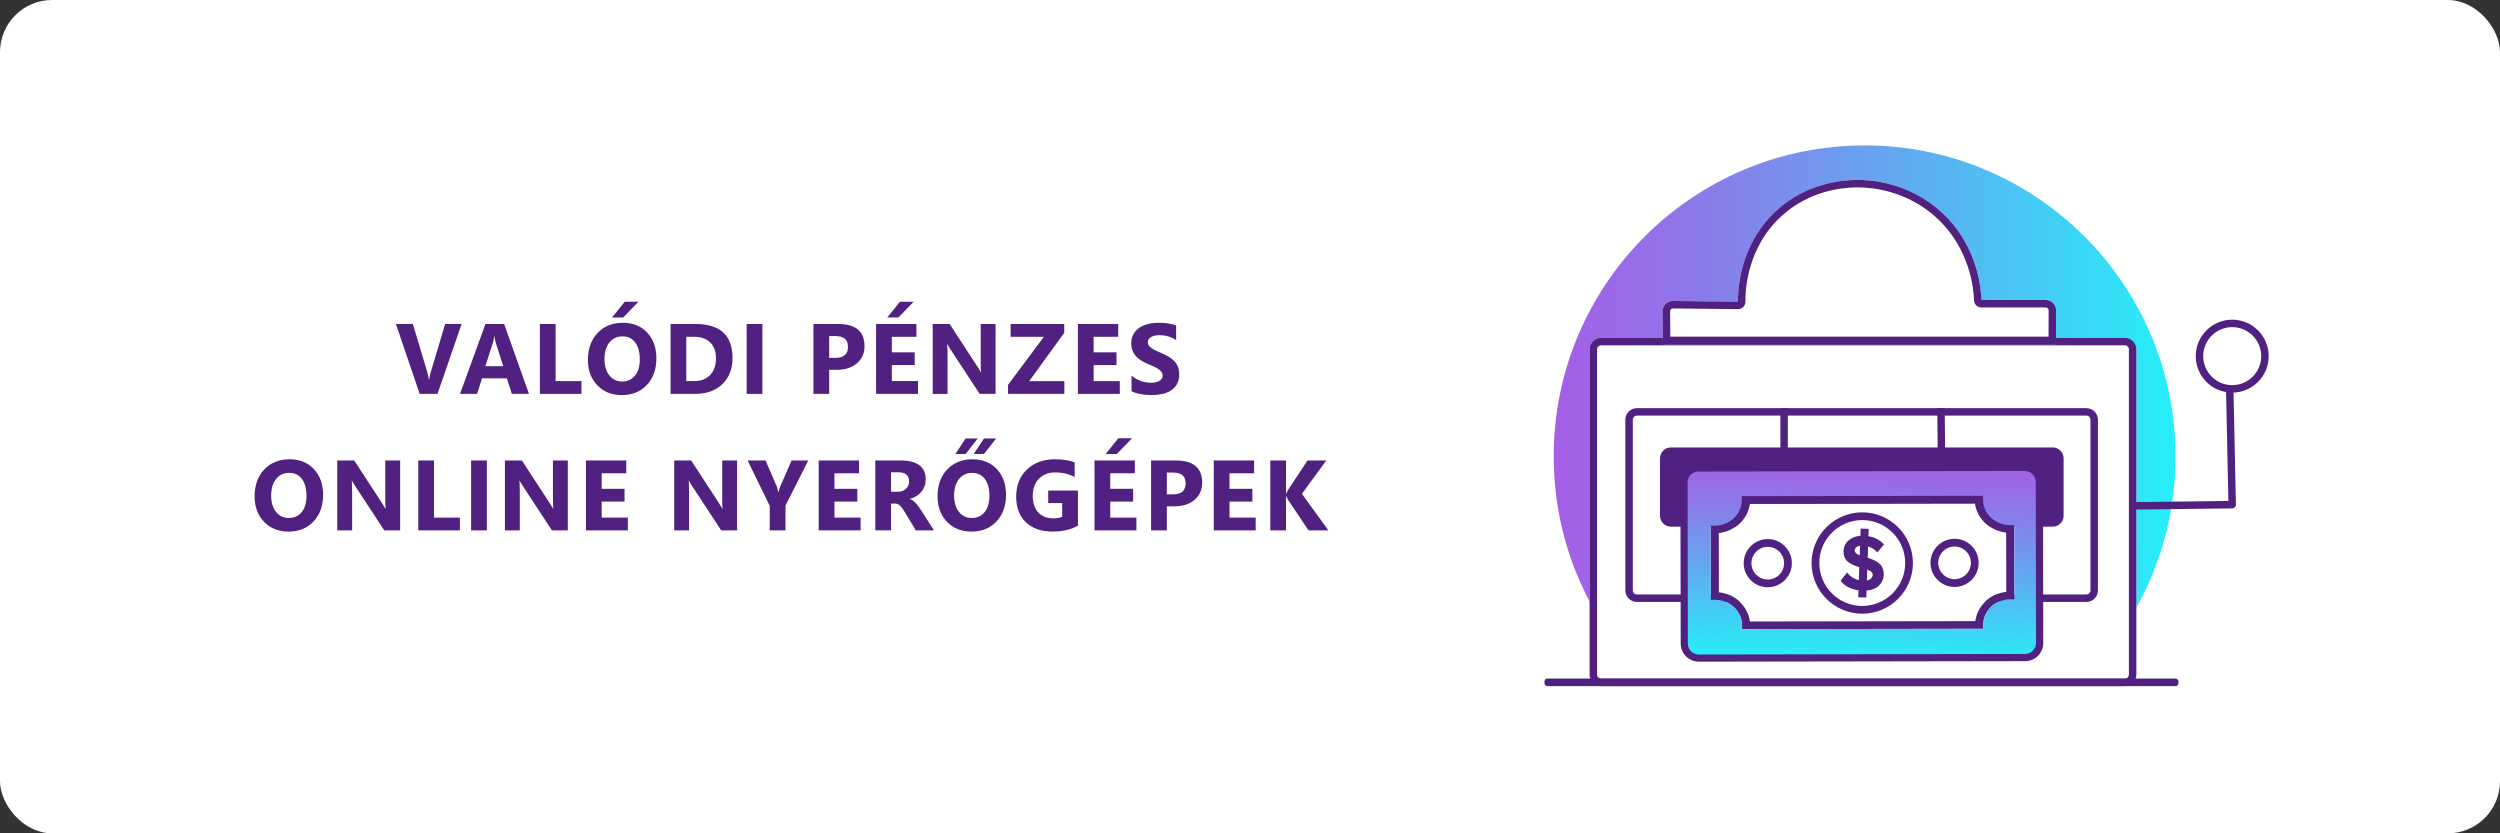<?xml version="1.0" encoding="UTF-8"?>
<svg id="_Шар_2" data-name="Шар 2" xmlns="http://www.w3.org/2000/svg" xmlns:xlink="http://www.w3.org/1999/xlink" viewBox="0 0 1005 335">
  <rect x="0" y="0" width="1005" height="335" fill="#333333" stroke="none"/>
  <defs>
    <style>
      .cls-1 {
        fill: url(#_Градієнт_без_назви_387);
      }

      .cls-2 {
        fill: url(#_Градієнт_без_назви_92);
      }

      .cls-3 {
        fill: #fff;
      }

      .cls-4 {
        fill: #502180;
      }

      .cls-5 {
        fill: url(#_Градієнт_без_назви_92-7);
      }

      .cls-6 {
        fill: url(#_Градієнт_без_назви_92-3);
      }

      .cls-7 {
        fill: url(#_Градієнт_без_назви_92-6);
      }

      .cls-8 {
        fill: url(#_Градієнт_без_назви_92-4);
      }

      .cls-9 {
        fill: url(#_Градієнт_без_назви_92-2);
      }

      .cls-10 {
        fill: url(#_Градієнт_без_назви_92-5);
      }

      .cls-11 {
        fill: url(#_Градієнт_без_назви_387-2);
      }
    </style>
    <linearGradient id="_Градієнт_без_назви_387" data-name="Градієнт без назви 387" x1="624.6" y1="166.31" x2="874.57" y2="166.31" gradientUnits="userSpaceOnUse">
      <stop offset="0" stop-color="#a55ee6"/>
      <stop offset=".2" stop-color="#9075e9"/>
      <stop offset=".61" stop-color="#5bb1f1"/>
      <stop offset="1" stop-color="#26effa"/>
    </linearGradient>
    <linearGradient id="_Градієнт_без_назви_92" data-name="Градієнт без назви 92" x1="639.02" y1="205.82" x2="858.81" y2="205.82" gradientUnits="userSpaceOnUse">
      <stop offset="0" stop-color="#502180"/>
      <stop offset="1" stop-color="#502180"/>
    </linearGradient>
    <linearGradient id="_Градієнт_без_назви_92-2" data-name="Градієнт без назви 92" x1="668.37" y1="105.33" x2="826.55" y2="105.33" xlink:href="#_Градієнт_без_назви_92"/>
    <linearGradient id="_Градієнт_без_назви_92-3" data-name="Градієнт без назви 92" x1="858.5" y1="180.98" x2="898.85" y2="180.98" xlink:href="#_Градієнт_без_назви_92"/>
    <linearGradient id="_Градієнт_без_назви_92-4" data-name="Градієнт без назви 92" x1="882.69" y1="143.17" x2="912.02" y2="143.17" xlink:href="#_Градієнт_без_назви_92"/>
    <linearGradient id="_Градієнт_без_назви_92-5" data-name="Градієнт без назви 92" x1="653.38" y1="203.03" x2="843.37" y2="203.03" xlink:href="#_Градієнт_без_назви_92"/>
    <linearGradient id="_Градієнт_без_назви_92-6" data-name="Градієнт без назви 92" x1="715.69" y1="202.96" x2="718.74" y2="202.96" xlink:href="#_Градієнт_без_назви_92"/>
    <linearGradient id="_Градієнт_без_назви_92-7" data-name="Градієнт без назви 92" x1="778.78" y1="202.96" x2="782.6" y2="202.96" gradientTransform="translate(2.21 -8.31) rotate(.61)" xlink:href="#_Градієнт_без_назви_92"/>
    <linearGradient id="_Градієнт_без_назви_387-2" data-name="Градієнт без назви 387" x1="728.41" y1="227.14" x2="808.67" y2="227.14" gradientTransform="translate(997.29 -536.51) rotate(91.61)" xlink:href="#_Градієнт_без_назви_387"/>
  </defs>
  <g id="_Шар_1-2" data-name="Шар 1">
    <g>
      <rect class="cls-3" width="1005" height="335" rx="20.97" ry="20.97"/>
      <g>
        <path class="cls-4" d="M185.56,130.24l-9.68,28.1h-7.17l-9.56-28.1h6.82l5.86,19.56c.31,1.06,.5,1.99,.57,2.8h.12c.09-.88,.29-1.84,.61-2.88l5.82-19.48h6.62Z"/>
        <path class="cls-4" d="M212.66,158.34h-6.9l-2-6.25h-9.99l-1.98,6.25h-6.86l10.23-28.1h7.5l9.99,28.1Zm-10.35-11.11l-3.02-9.45c-.22-.71-.38-1.55-.47-2.53h-.16c-.07,.82-.23,1.64-.49,2.45l-3.06,9.52h7.19Z"/>
        <path class="cls-4" d="M233.76,158.34h-16.73v-28.1h6.33v22.97h10.4v5.13Z"/>
        <path class="cls-4" d="M249.98,158.83c-4.02,0-7.3-1.31-9.84-3.93-2.53-2.62-3.8-6.03-3.8-10.24,0-4.44,1.29-8.03,3.86-10.78,2.57-2.74,5.98-4.12,10.23-4.12,4.01,0,7.25,1.31,9.73,3.94,2.48,2.63,3.71,6.09,3.71,10.39s-1.28,7.98-3.85,10.68c-2.57,2.71-5.91,4.06-10.04,4.06Zm.27-23.61c-2.22,0-3.98,.83-5.29,2.5-1.31,1.67-1.96,3.87-1.96,6.61s.65,4.98,1.96,6.6c1.31,1.62,3.02,2.43,5.13,2.43s3.91-.79,5.19-2.36,1.92-3.76,1.92-6.55-.62-5.18-1.86-6.8c-1.24-1.62-2.94-2.43-5.09-2.43Zm6.39-13.91l-6.13,6.33h-4.47l5.09-6.33h5.51Z"/>
        <path class="cls-4" d="M269.56,158.34v-28.1h9.95c9.98,0,14.97,4.57,14.97,13.7,0,4.38-1.36,7.87-4.09,10.48-2.72,2.61-6.35,3.92-10.89,3.92h-9.95Zm6.33-22.95v17.81h3.14c2.74,0,4.9-.82,6.46-2.47s2.34-3.89,2.34-6.72c0-2.68-.77-4.78-2.32-6.32s-3.72-2.3-6.52-2.3h-3.1Z"/>
        <path class="cls-4" d="M306.49,158.34h-6.33v-28.1h6.33v28.1Z"/>
        <path class="cls-4" d="M333.33,148.66v9.68h-6.33v-28.1h9.92c7.08,0,10.62,2.99,10.62,8.96,0,2.82-1.02,5.11-3.05,6.85-2.03,1.74-4.75,2.62-8.14,2.62h-3.02Zm0-13.56v8.76h2.49c3.37,0,5.06-1.48,5.06-4.43s-1.69-4.33-5.06-4.33h-2.49Z"/>
        <path class="cls-4" d="M369.04,158.34h-16.85v-28.1h16.21v5.15h-9.88v6.25h9.19v5.13h-9.19v6.43h10.52v5.13Zm-1.76-37.04l-6.13,6.33h-4.47l5.1-6.33h5.51Z"/>
        <path class="cls-4" d="M400.22,158.34h-6.39l-11.58-17.65c-.68-1.03-1.15-1.81-1.41-2.33h-.08c.1,.99,.16,2.51,.16,4.55v15.44h-5.98v-28.1h6.82l11.15,17.11c.51,.77,.98,1.54,1.41,2.29h.08c-.1-.65-.16-1.94-.16-3.86v-15.54h5.98v28.1Z"/>
        <path class="cls-4" d="M427.87,158.34h-22.63v-3.64l14.4-19.3h-13.36v-5.15h21.55v3.55l-14.09,19.42h14.13v5.13Z"/>
        <path class="cls-4" d="M450.16,158.34h-16.85v-28.1h16.21v5.15h-9.88v6.25h9.19v5.13h-9.19v6.43h10.52v5.13Z"/>
        <path class="cls-4" d="M454.88,157.26v-6.27c1.14,.95,2.37,1.67,3.7,2.15,1.33,.48,2.68,.72,4.04,.72,.8,0,1.49-.07,2.09-.22,.59-.14,1.09-.34,1.49-.6s.7-.56,.89-.9c.2-.35,.29-.72,.29-1.13,0-.55-.16-1.04-.47-1.47s-.74-.83-1.28-1.2c-.54-.37-1.19-.72-1.93-1.06s-1.55-.69-2.41-1.04c-2.19-.91-3.83-2.03-4.91-3.35s-1.62-2.91-1.62-4.78c0-1.46,.29-2.72,.88-3.77,.59-1.05,1.39-1.92,2.4-2.6,1.01-.68,2.19-1.18,3.52-1.5,1.33-.32,2.74-.48,4.23-.48s2.76,.09,3.89,.26c1.13,.18,2.17,.45,3.12,.81v5.86c-.47-.33-.98-.61-1.54-.86s-1.13-.46-1.71-.62c-.59-.16-1.17-.29-1.75-.36-.58-.08-1.13-.12-1.66-.12-.72,0-1.37,.07-1.96,.21-.59,.14-1.08,.33-1.49,.58s-.72,.55-.94,.89c-.22,.35-.33,.73-.33,1.17,0,.47,.12,.89,.37,1.26,.25,.37,.6,.72,1.06,1.06,.46,.33,1.01,.66,1.67,.98s1.39,.65,2.21,.99c1.12,.47,2.13,.97,3.03,1.5s1.66,1.13,2.3,1.79c.64,.67,1.13,1.43,1.47,2.28,.34,.86,.51,1.85,.51,2.99,0,1.57-.3,2.88-.89,3.95-.59,1.06-1.4,1.93-2.42,2.59-1.02,.66-2.2,1.13-3.56,1.42-1.35,.29-2.78,.43-4.28,.43s-3.01-.13-4.4-.39-2.6-.65-3.62-1.18Z"/>
        <path class="cls-4" d="M115.99,213.7c-4.02,0-7.3-1.31-9.84-3.93-2.53-2.62-3.8-6.03-3.8-10.24,0-4.44,1.29-8.04,3.86-10.78,2.57-2.74,5.98-4.12,10.23-4.12,4.01,0,7.25,1.31,9.73,3.94,2.48,2.63,3.71,6.09,3.71,10.39s-1.28,7.97-3.85,10.68-5.91,4.06-10.04,4.06Zm.27-23.61c-2.22,0-3.98,.83-5.29,2.5s-1.96,3.87-1.96,6.61,.65,4.98,1.96,6.6c1.31,1.62,3.02,2.43,5.13,2.43s3.91-.79,5.19-2.36,1.92-3.76,1.92-6.55-.62-5.18-1.86-6.8c-1.24-1.62-2.94-2.43-5.09-2.43Z"/>
        <path class="cls-4" d="M160.86,213.21h-6.39l-11.58-17.66c-.68-1.03-1.15-1.81-1.41-2.33h-.08c.1,.99,.16,2.51,.16,4.55v15.44h-5.98v-28.1h6.82l11.15,17.11c.51,.77,.98,1.54,1.41,2.29h.08c-.1-.65-.16-1.94-.16-3.86v-15.54h5.98v28.1Z"/>
        <path class="cls-4" d="M184.88,213.21h-16.73v-28.1h6.33v22.97h10.4v5.13Z"/>
        <path class="cls-4" d="M195.72,213.21h-6.33v-28.1h6.33v28.1Z"/>
        <path class="cls-4" d="M228.26,213.21h-6.39l-11.58-17.66c-.68-1.03-1.15-1.81-1.41-2.33h-.08c.1,.99,.16,2.51,.16,4.55v15.44h-5.98v-28.1h6.82l11.15,17.11c.51,.77,.98,1.54,1.41,2.29h.08c-.1-.65-.16-1.94-.16-3.86v-15.54h5.98v28.1Z"/>
        <path class="cls-4" d="M252.4,213.21h-16.85v-28.1h16.21v5.15h-9.88v6.25h9.19v5.13h-9.19v6.43h10.52v5.13Z"/>
        <path class="cls-4" d="M296.31,213.21h-6.39l-11.58-17.66c-.68-1.03-1.15-1.81-1.41-2.33h-.08c.1,.99,.16,2.51,.16,4.55v15.44h-5.98v-28.1h6.82l11.15,17.11c.51,.77,.98,1.54,1.41,2.29h.08c-.1-.65-.16-1.94-.16-3.86v-15.54h5.98v28.1Z"/>
        <path class="cls-4" d="M324.92,185.11l-9.15,18.11v9.99h-6.33v-9.88l-8.92-18.22h7.23l4.53,10.48c.08,.2,.29,.96,.65,2.29h.08c.17-.94,.37-1.68,.61-2.21l4.6-10.56h6.7Z"/>
        <path class="cls-4" d="M345.97,213.21h-16.85v-28.1h16.21v5.15h-9.88v6.25h9.19v5.13h-9.19v6.43h10.52v5.13Z"/>
        <path class="cls-4" d="M375.44,213.21h-7.27l-4.37-7.23c-.33-.55-.64-1.04-.94-1.47-.3-.43-.6-.8-.91-1.11-.31-.31-.63-.54-.96-.71-.33-.16-.7-.25-1.09-.25h-1.7v10.76h-6.33v-28.1h10.03c6.82,0,10.23,2.55,10.23,7.64,0,.98-.15,1.88-.45,2.71-.3,.83-.73,1.58-1.27,2.24-.55,.67-1.21,1.24-1.99,1.72s-1.64,.86-2.6,1.14v.08c.42,.13,.82,.34,1.21,.64,.39,.29,.77,.64,1.14,1.03,.37,.39,.72,.81,1.05,1.26,.33,.45,.64,.89,.91,1.32l5.31,8.31Zm-17.24-23.36v7.82h2.74c1.36,0,2.45-.39,3.27-1.18,.84-.8,1.25-1.78,1.25-2.96,0-2.46-1.47-3.68-4.41-3.68h-2.86Z"/>
        <path class="cls-4" d="M390.53,213.7c-4.02,0-7.3-1.31-9.84-3.93-2.53-2.62-3.8-6.03-3.8-10.24,0-4.44,1.29-8.04,3.86-10.78,2.57-2.74,5.98-4.12,10.23-4.12,4.01,0,7.25,1.31,9.73,3.94,2.48,2.63,3.71,6.09,3.71,10.39s-1.28,7.97-3.85,10.68-5.91,4.06-10.04,4.06Zm.27-23.61c-2.22,0-3.98,.83-5.29,2.5s-1.96,3.87-1.96,6.61,.65,4.98,1.96,6.6c1.31,1.62,3.02,2.43,5.13,2.43s3.91-.79,5.19-2.36,1.92-3.76,1.92-6.55-.62-5.18-1.86-6.8c-1.24-1.62-2.94-2.43-5.09-2.43Zm2.25-13.83l-4.86,6.25h-4.13l4.13-6.25h4.86Zm7.41,0l-4.94,6.25h-4.11l4.17-6.25h4.88Z"/>
        <path class="cls-4" d="M433.33,211.32c-2.74,1.58-6.15,2.37-10.23,2.37-4.52,0-8.08-1.25-10.69-3.75-2.61-2.5-3.91-5.95-3.91-10.34s1.42-8.01,4.27-10.8c2.85-2.78,6.64-4.17,11.37-4.17,2.98,0,5.6,.41,7.88,1.23v5.94c-2.17-1.25-4.82-1.88-7.96-1.88-2.63,0-4.77,.85-6.42,2.56-1.65,1.71-2.48,3.98-2.48,6.83s.74,5.12,2.22,6.7c1.48,1.58,3.48,2.37,6.01,2.37,1.52,0,2.72-.22,3.61-.65v-5.49h-5.62v-5.05h11.95v14.13Z"/>
        <path class="cls-4" d="M456.84,213.21h-16.85v-28.1h16.21v5.15h-9.88v6.25h9.19v5.13h-9.19v6.43h10.52v5.13Zm-1.76-37.04l-6.13,6.33h-4.47l5.1-6.33h5.51Z"/>
        <path class="cls-4" d="M469.07,203.53v9.68h-6.33v-28.1h9.92c7.08,0,10.62,2.99,10.62,8.96,0,2.82-1.02,5.1-3.05,6.85s-4.74,2.62-8.14,2.62h-3.02Zm0-13.56v8.76h2.49c3.37,0,5.06-1.48,5.06-4.43s-1.69-4.33-5.06-4.33h-2.49Z"/>
        <path class="cls-4" d="M504.78,213.21h-16.85v-28.1h16.21v5.15h-9.88v6.25h9.19v5.13h-9.19v6.43h10.52v5.13Z"/>
        <path class="cls-4" d="M534.03,213.21h-8l-8.19-12.21c-.16-.23-.41-.75-.75-1.55h-.1v13.76h-6.33v-28.1h6.33v13.29h.1c.16-.37,.42-.89,.78-1.57l7.76-11.72h7.54l-9.8,13.4,10.64,14.7Z"/>
      </g>
    </g>
    <g>
      <path class="cls-1" d="M663.59,274.15h171.99c24.02-22.78,38.99-54.99,38.99-90.7,0-69.03-55.96-124.99-124.99-124.99s-124.99,55.96-124.99,124.99c0,35.71,14.98,67.92,38.99,90.7Z"/>
      <g>
        <g>
          <rect class="cls-3" x="639.02" y="135.81" width="219.8" height="140.02" rx="4.64" ry="4.64"/>
          <path class="cls-2" d="M854.18,138.81c.9,0,1.64,.73,1.64,1.64v130.74c0,.9-.73,1.64-1.64,1.64h-210.52c-.9,0-1.64-.73-1.64-1.64V140.45c0-.9,.73-1.64,1.64-1.64h210.52m0-3h-210.52c-2.56,0-4.64,2.08-4.64,4.64v130.74c0,2.56,2.08,4.64,4.64,4.64h210.52c2.56,0,4.64-2.08,4.64-4.64V140.45c0-2.56-2.08-4.64-4.64-4.64h0Z"/>
        </g>
        <g>
          <path class="cls-3" d="M668.52,138.33c-.05-4.37-.1-8.74-.15-13.11-.03-2.34,1.88-4.25,4.22-4.22l26.08,.29c-.04-3.08,0-22.78,15.84-36.96,11.82-10.58,25.57-11.95,32-12,3.79-.03,20.12,.27,34,13,15.09,13.85,15.94,31.99,16.04,35.28h25.83c2.31,0,4.18,1.88,4.17,4.19-.01,4.51-.02,9.02-.04,13.53h-158Z"/>
          <path class="cls-9" d="M746.9,75.33c5.49,0,19.57,1.19,31.58,12.21,13.44,12.34,14.93,28.5,15.07,33.16,.05,1.62,1.38,2.91,3,2.91h25.83c.42,0,.7,.22,.83,.35s.34,.41,.34,.83l-.02,6.77v3.77h-152.05l-.11-10.15c0-.43,.21-.71,.34-.84,.13-.13,.41-.35,.85-.35l26.08,.29s.02,0,.03,0c.8,0,1.56-.32,2.12-.88,.57-.57,.89-1.35,.87-2.16-.07-4.95,.79-22.1,14.84-34.68,10.78-9.65,23.44-11.18,30.02-11.24h.36m0-3c-.14,0-.27,0-.39,0-6.43,.05-20.18,1.42-32,12-15.84,14.18-15.89,33.87-15.84,36.96l-26.08-.29s-.03,0-.05,0c-2.32,0-4.2,1.9-4.17,4.22,.05,4.37,.1,8.74,.15,13.11h158c.01-4.51,.02-9.02,.04-13.53,0-2.31-1.86-4.19-4.17-4.19h-25.83c-.1-3.29-.94-21.44-16.04-35.28-13.45-12.34-29.2-13-33.61-13h0Z"/>
        </g>
        <path class="cls-6" d="M858.53,204.83l-.04-3,37.32-.46-.94-44.18,3-.06,.97,45.7c0,.4-.14,.79-.42,1.08-.28,.29-.66,.45-1.06,.46l-38.84,.48Z"/>
        <path class="cls-8" d="M897.35,131.51c6.43,0,11.66,5.23,11.66,11.66s-5.23,11.66-11.66,11.66-11.66-5.23-11.66-11.66,5.23-11.66,11.66-11.66m0-3c-8.1,0-14.66,6.57-14.66,14.66s6.57,14.66,14.66,14.66,14.66-6.57,14.66-14.66-6.57-14.66-14.66-14.66h0Z"/>
      </g>
      <g>
        <rect class="cls-4" x="668.46" y="181" width="159.97" height="29.57" rx="3.22" ry="3.22"/>
        <path class="cls-4" d="M825.21,211.71h-153.53c-2.4,0-4.36-1.96-4.36-4.36v-23.12c0-2.4,1.96-4.36,4.36-4.36h153.53c2.4,0,4.36,1.96,4.36,4.36v23.12c0,2.4-1.96,4.36-4.36,4.36Zm-153.53-29.57c-1.15,0-2.09,.94-2.09,2.09v23.12c0,1.15,.94,2.09,2.09,2.09h153.53c1.15,0,2.09-.94,2.09-2.09v-23.12c0-1.15-.94-2.09-2.09-2.09h-153.53Z"/>
      </g>
      <g>
        <path class="cls-10" d="M838.73,167.08c.9,0,1.64,.74,1.64,1.64v68.62c0,.9-.74,1.64-1.64,1.64h-180.7c-.9,0-1.64-.74-1.64-1.64v-68.62c0-.9,.74-1.64,1.64-1.64h180.7m0-3h-180.7c-2.56,0-4.64,2.08-4.64,4.64v68.62c0,2.56,2.08,4.64,4.64,4.64h180.7c2.56,0,4.64-2.08,4.64-4.64v-68.62c0-2.56-2.08-4.64-4.64-4.64h0Z"/>
        <rect class="cls-7" x="715.72" y="164.08" width="2.99" height="77.75"/>
        <rect class="cls-5" x="779.19" y="164.08" width="2.99" height="77.76" transform="translate(-2.12 8.34) rotate(-.61)"/>
      </g>
      <rect class="cls-4" x="620.88" y="272.76" width="254.86" height="3.07" rx="1.17" ry="1.17"/>
      <g>
        <path class="cls-3" d="M806.52,237.92l-.04-23.81c-6.46-.7-11.69-5.63-12.46-11.73l-90.65,.15c-.75,6.11-5.96,11.05-12.42,11.77l.04,23.81c6.46,.7,11.69,5.63,12.46,11.73l90.65-.15c.75-6.11,5.96-11.05,12.42-11.77Z"/>
        <path class="cls-4" d="M808.1,211.11c-6.02,.01-10.92-4.6-10.93-10.28v-1.54s-96.95,.16-96.95,.16v1.54c.01,5.68-4.88,10.31-10.9,10.32h-1.62s.05,29.8,.05,29.8h1.62c6.02-.01,10.92,4.6,10.93,10.28v1.54s96.95-.16,96.95-.16v-1.54c-.01-5.68,4.88-10.31,10.9-10.32h1.62s-.05-29.8-.05-29.8h-1.62Zm-104.65,38.73c-.77-6.11-6-11.03-12.46-11.73l-.04-23.81c6.46-.72,11.68-5.67,12.42-11.77l90.65-.15c.77,6.11,6,11.03,12.46,11.73l.04,23.81c-6.46,.72-11.68,5.67-12.42,11.77l-90.65,.15Z"/>
        <path class="cls-4" d="M785.76,235.95h-.01c-5.34,0-9.69-4.33-9.7-9.66,0-2.58,1-5.01,2.83-6.85,1.82-1.83,4.25-2.84,6.83-2.85h.01c2.58,0,5.01,1,6.85,2.83,1.83,1.83,2.84,4.25,2.85,6.84,0,2.58-1,5.01-2.83,6.85-1.82,1.83-4.25,2.84-6.83,2.85Zm-.04-16.25c-1.75,0-3.39,.69-4.63,1.93-1.24,1.24-1.92,2.89-1.92,4.64,0,3.62,2.96,6.56,6.58,6.56h0c1.75,0,3.39-.69,4.63-1.93,1.24-1.24,1.92-2.89,1.92-4.65,0-1.75-.69-3.4-1.93-4.64-1.24-1.24-2.89-1.92-4.65-1.92h0Zm-75.05,16.38h-.01c-2.58,0-5.01-1-6.85-2.83-1.83-1.83-2.84-4.25-2.85-6.84,0-2.58,1-5.01,2.83-6.85,1.82-1.83,4.25-2.84,6.83-2.85h.01c5.34,0,9.69,4.33,9.7,9.66,0,2.58-1,5.01-2.83,6.85-1.82,1.83-4.25,2.84-6.83,2.85Zm-.04-16.25c-1.75,0-3.39,.69-4.63,1.93-1.24,1.24-1.92,2.89-1.92,4.64,0,1.75,.69,3.4,1.93,4.64,1.24,1.24,2.89,1.92,4.64,1.92h0c1.75,0,3.39-.69,4.63-1.93,1.24-1.24,1.92-2.89,1.92-4.65,0-3.62-2.96-6.56-6.58-6.56h0Z"/>
        <path class="cls-4" d="M748.68,246.71c-11.24,.03-20.4-9.09-20.43-20.32-.03-11.24,9.09-20.4,20.32-20.43,11.24-.03,20.4,9.09,20.43,20.32,.03,11.24-9.09,20.4-20.32,20.43Zm-.1-37.64c-9.52,.03-17.24,7.79-17.22,17.31,.03,9.52,7.79,17.24,17.31,17.22,9.52-.03,17.24-7.79,17.22-17.31-.03-9.52-7.79-17.24-17.31-17.22Z"/>
        <g>
          <path class="cls-4" d="M747.41,239.71l.1-2.78c-3.07-.33-5.43-1.49-7.1-3.47l2.11-2.71c1.37,1.58,3.07,2.55,5.1,2.93l.21-5.97c-.96-.28-1.76-.55-2.39-.81-.63-.26-1.29-.62-1.98-1.09-.69-.47-1.2-1.06-1.53-1.79-.34-.72-.49-1.57-.45-2.54,.06-1.59,.7-2.92,1.94-3.99,1.23-1.07,2.85-1.66,4.83-1.75l.1-2.88,2.47,.09-.1,2.91c2.49,.36,4.53,1.36,6.12,3l-2.17,2.62c-1.1-1.15-2.45-1.92-4.07-2.31l-.19,5.32c.76,.23,1.4,.45,1.93,.66,.53,.2,1.11,.49,1.75,.85s1.15,.75,1.52,1.17c.38,.42,.69,.95,.94,1.6,.25,.65,.35,1.38,.33,2.18-.06,1.69-.67,3.1-1.84,4.23-1.16,1.13-2.85,1.74-5.07,1.85l-.1,2.78-2.47-.09Zm-2.21-18.35c-.03,.99,.89,1.79,2.77,2.39l.17-4.83c-.89,.05-1.6,.3-2.12,.75-.52,.45-.79,1.01-.82,1.69Zm7.19,11.49c.51-.5,.78-1.07,.8-1.71,.02-.64-.22-1.17-.72-1.59-.5-.42-1.23-.79-2.19-1.11l-.19,5.35c1.02-.13,1.78-.44,2.29-.94Z"/>
          <path class="cls-4" d="M739.92,233.47l2.58-3.32,.3,.35c1.21,1.39,2.7,2.3,4.45,2.72l.18-5.22c-.85-.26-1.57-.5-2.14-.74-.65-.27-1.34-.65-2.04-1.13-.74-.5-1.3-1.16-1.66-1.94-.36-.77-.51-1.66-.49-2.71,.06-1.69,.76-3.13,2.07-4.26,1.22-1.06,2.8-1.67,4.71-1.82l.1-2.91,3.24,.11-.1,2.95c2.41,.41,4.43,1.44,6,3.06l.24,.25-2.66,3.21-.3-.31c-.93-.98-2.09-1.68-3.43-2.08l-.16,4.55c.64,.2,1.2,.4,1.67,.58,.54,.21,1.15,.5,1.8,.87,.67,.38,1.22,.8,1.62,1.24,.41,.45,.75,1.03,1.01,1.72,.26,.68,.38,1.44,.35,2.27v.05c-.06,1.78-.72,3.29-1.95,4.49-1.17,1.13-2.83,1.78-4.96,1.94l-.1,2.82-3.24-.11,.1-2.81c-2.98-.39-5.33-1.59-6.99-3.56l-.2-.24Zm2.62-2.13l-1.64,2.11c1.58,1.75,3.81,2.8,6.64,3.11l.35,.04-.1,2.76,1.71,.06,.1-2.75,.35-.02c2.11-.1,3.73-.69,4.82-1.74,1.09-1.05,1.66-2.38,1.72-3.96,.05-.76-.07-1.43-.3-2.03-.23-.6-.52-1.1-.86-1.47-.35-.38-.83-.75-1.43-1.09-.62-.35-1.19-.63-1.7-.83-.52-.2-1.16-.42-1.9-.65l-.28-.09,.21-6.08,.45,.11c1.54,.37,2.87,1.08,3.95,2.12l1.68-2.03c-1.49-1.43-3.39-2.32-5.66-2.65l-.34-.05,.1-2.87-1.71-.06-.1,2.85-.35,.02c-1.89,.09-3.44,.65-4.6,1.66-1.16,1.01-1.75,2.22-1.8,3.71,0,.02,0,.04,0,.05-.02,.88,.12,1.66,.42,2.31,.31,.66,.78,1.21,1.4,1.63,.66,.45,1.3,.8,1.9,1.05,.61,.25,1.4,.52,2.35,.8l.28,.08-.23,6.71-.44-.08c-1.96-.37-3.64-1.28-5.01-2.72Zm2.28-9.97h0c.03-.8,.35-1.47,.95-1.98,.58-.5,1.37-.78,2.34-.84l.42-.02-.2,5.75-.48-.15c-2.04-.66-3.06-1.58-3.03-2.75Zm2.92-2.02c-.61,.09-1.1,.3-1.47,.61-.44,.38-.66,.84-.68,1.41h0c-.02,.72,.66,1.34,2.02,1.85l.14-3.87Zm1.96,14.88l.22-6.31,.49,.16c1.02,.34,1.77,.73,2.31,1.18,.59,.49,.88,1.12,.86,1.87v.02c-.03,.74-.34,1.4-.92,1.97-.57,.55-1.41,.91-2.51,1.05l-.44,.06Zm.95-5.25l-.15,4.36c.71-.14,1.26-.4,1.63-.76h0c.44-.43,.67-.9,.69-1.45,0,0,0-.01,0-.02,.01-.51-.18-.93-.58-1.27-.38-.31-.91-.61-1.58-.87Z"/>
        </g>
        <path class="cls-11" d="M817.95,263.44c1.16,0,2.09-.94,2.09-2.1l-.11-67.42c0-3.83-3.11-6.92-6.94-6.92l-129,.21c-3.83,0-6.92,3.11-6.91,6.94l.1,62.59c0,3.83,3.11,6.92,6.94,6.92l133.83-.22Zm-117.65-12.05c0-5.68-4.91-10.29-10.93-10.28h-1.62s-.05-29.79-.05-29.79h1.62c6.02-.01,10.91-4.64,10.9-10.32v-1.54s96.95-.16,96.95-.16v1.54c.01,5.68,4.92,10.29,10.94,10.28h1.62s.05,29.79,.05,29.79h-1.62c-6.02,.01-10.91,4.64-10.9,10.32v1.54s-96.95,.16-96.95,.16v-1.54Z"/>
        <path class="cls-4" d="M814.1,265.78h0s-131.15,.22-131.15,.22c-4.03,0-7.31-3.26-7.31-7.29l-.11-64.74c0-4.02,3.26-7.3,7.28-7.31h0s131.15-.22,131.15-.22c1.95,0,3.78,.75,5.17,2.13,1.38,1.38,2.14,3.21,2.15,5.16l.11,64.74c0,1.95-.75,3.79-2.13,5.17-1.38,1.38-3.2,2.14-5.15,2.15Zm-131.29-76.23c-1.18,0-2.28,.46-3.11,1.3-.83,.83-1.29,1.94-1.29,3.12l.11,64.74c0,2.43,1.98,4.4,4.41,4.4l131.15-.22h0c1.17,0,2.28-.46,3.11-1.3,.83-.83,1.29-1.94,1.29-3.12l-.11-64.74c0-1.18-.46-2.28-1.3-3.11s-1.94-1.29-3.12-1.29l-131.15,.22h0Z"/>
      </g>
    </g>
  </g>
</svg>